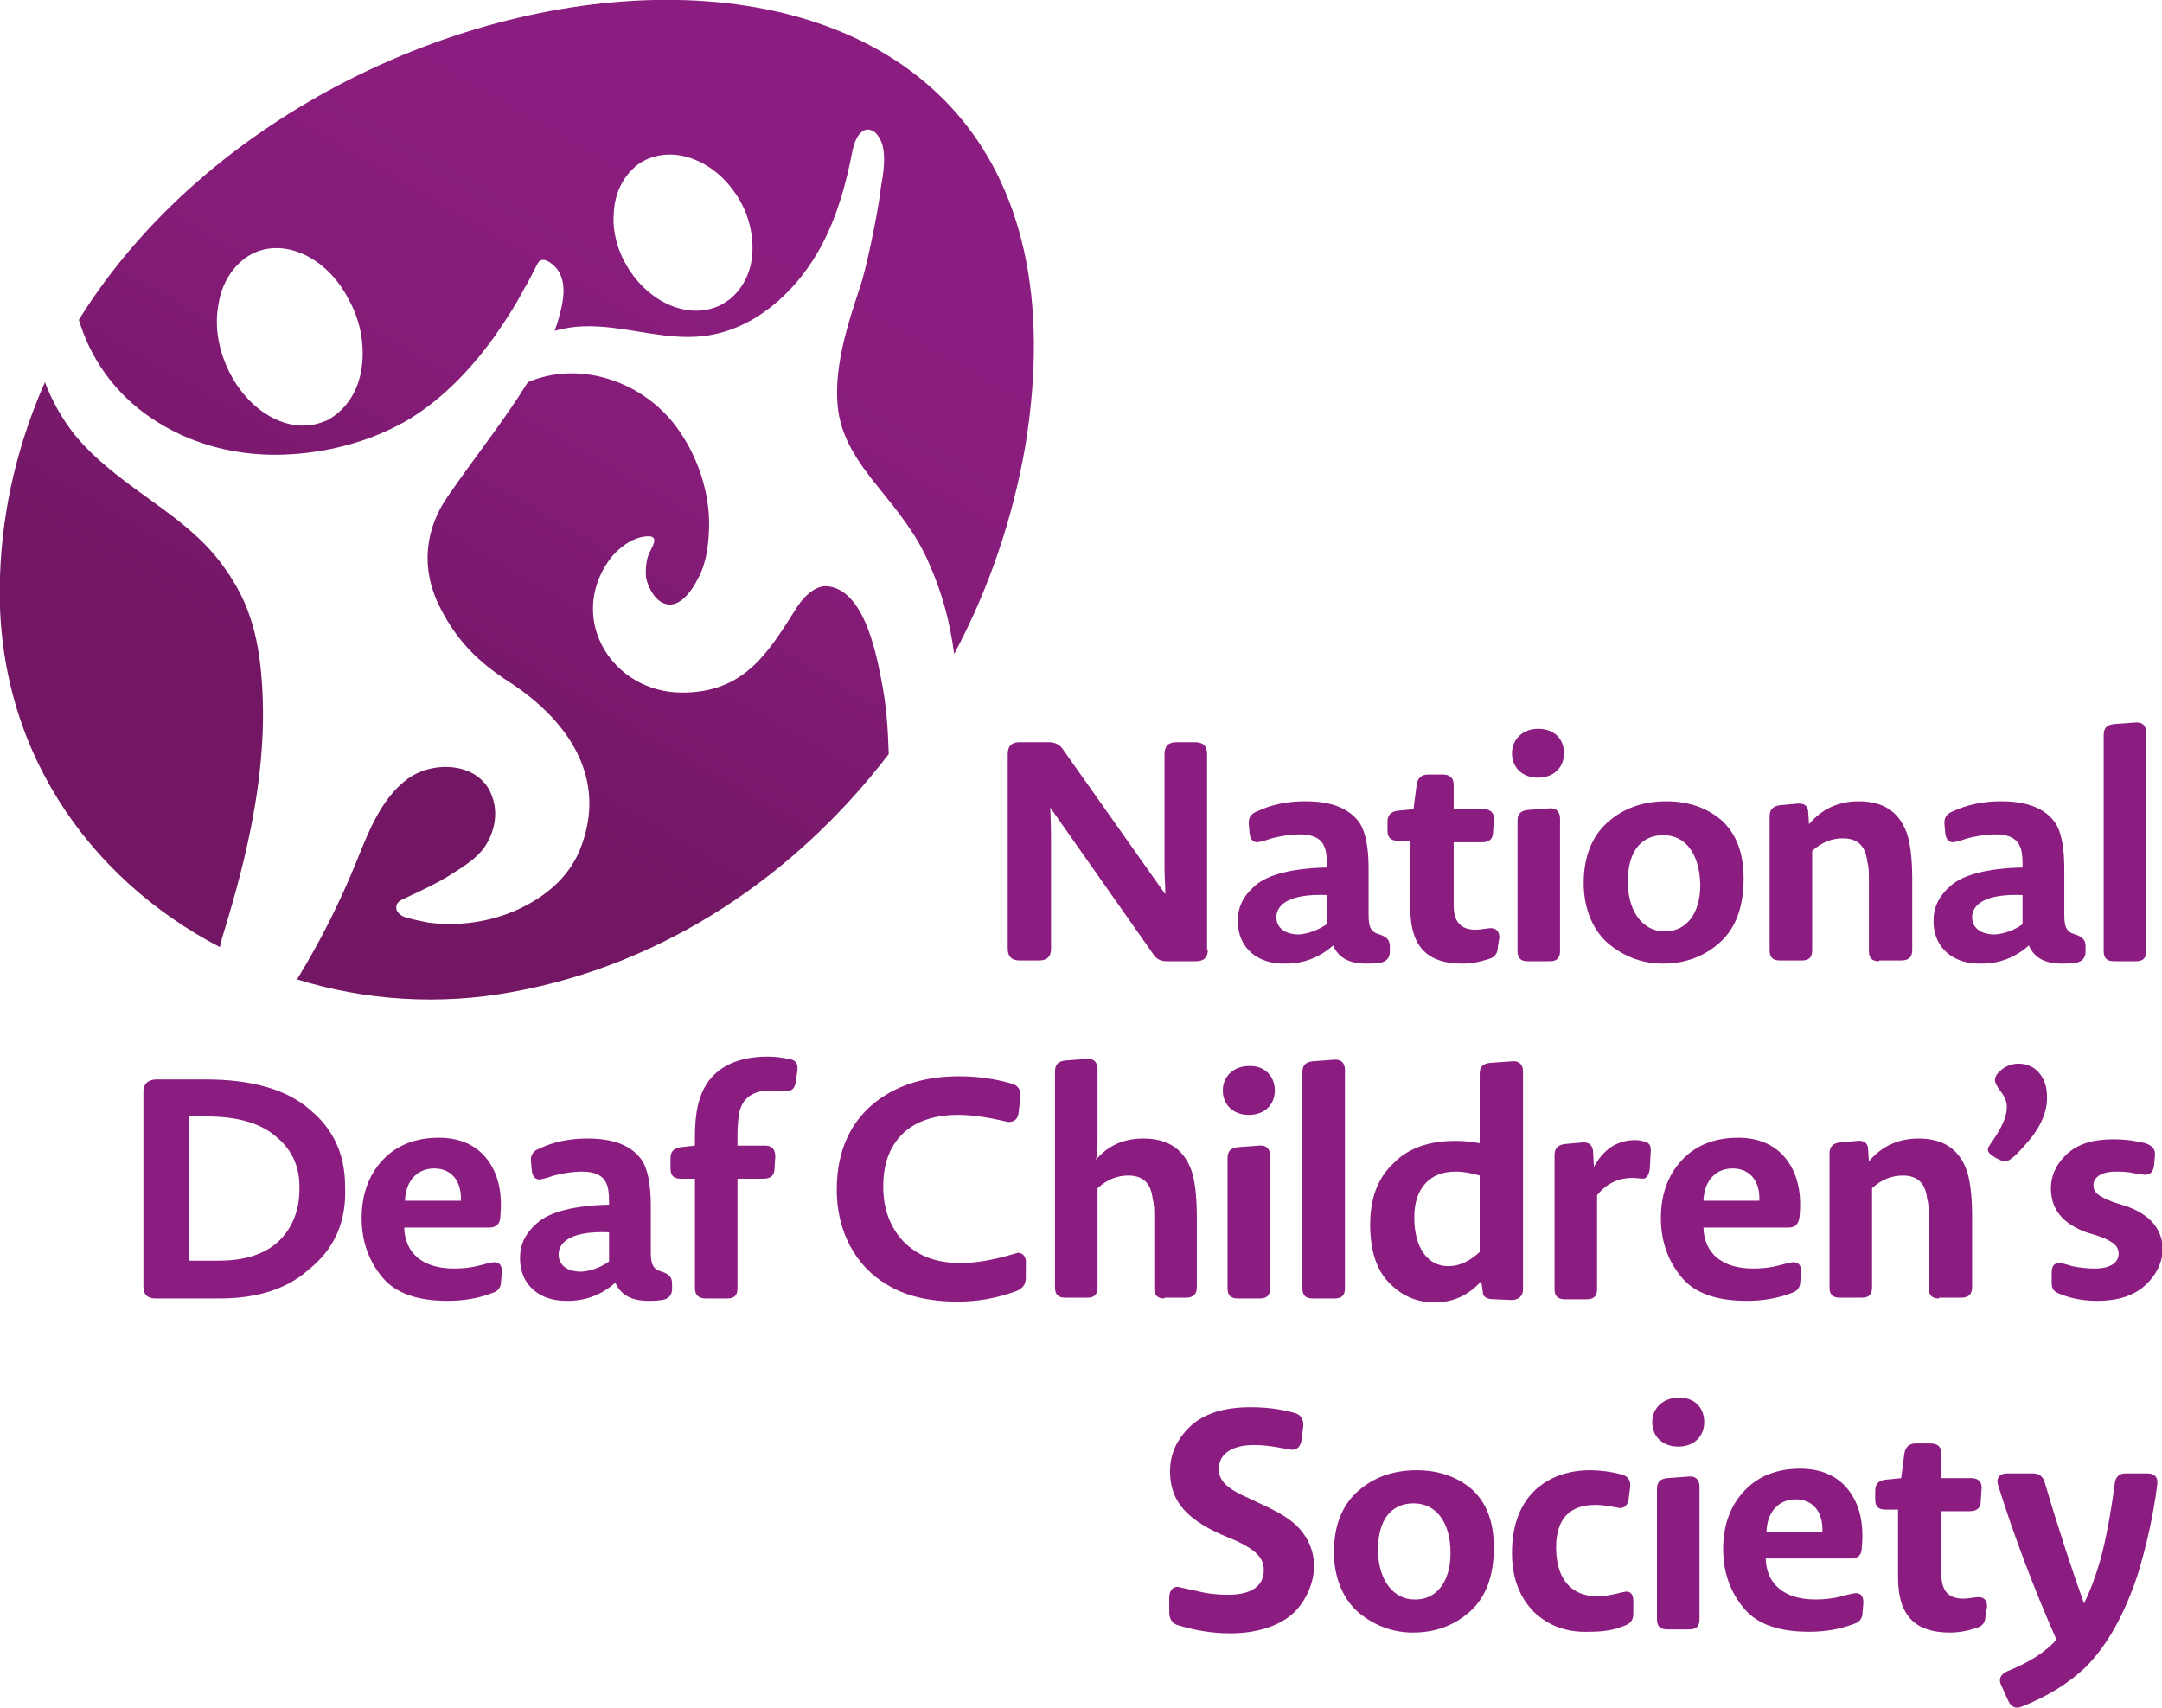 <?xml version="1.0" encoding="utf-8"?>
<!-- Generator: Adobe Illustrator 27.0.0, SVG Export Plug-In . SVG Version: 6.00 Build 0)  -->
<svg version="1.1" id="Layer_1" xmlns="http://www.w3.org/2000/svg" xmlns:xlink="http://www.w3.org/1999/xlink" x="0px" y="0px"
	 viewBox="0 0 274.4 216.8" style="enable-background:new 0 0 274.4 216.8;" xml:space="preserve">
<style type="text/css">
	.st0{fill:url(#SVGID_1_);}
	.st1{fill:#8C1D80;}
</style>
<g>
	<linearGradient id="SVGID_1_" gradientUnits="userSpaceOnUse" x1="100.973" y1="0.347" x2="30.786" y2="121.914">
		<stop  offset="0.19" style="stop-color:#8C1D80"/>
		<stop  offset="0.409" style="stop-color:#861C7A"/>
		<stop  offset="0.714" style="stop-color:#761868"/>
		<stop  offset="0.763" style="stop-color:#731764"/>
	</linearGradient>
	<path class="st0" d="M31.7,78.2c-0.8-2.4-2.1-4.7-3.7-6.8c-3.3-4.4-8.1-7.2-12.5-10.6c-2.2-1.7-4.3-3.5-6-5.6
		c-1.6-2-2.9-4.3-3.8-6.7C2.4,56,0.3,64.2,0,73.1c-0.8,21.6,11.2,38.4,27.9,47.1c0.1-0.4,0.2-0.8,0.3-1.2c3.3-10.7,5.9-21.7,5-32.9
		C33,83.5,32.6,80.8,31.7,78.2z M104.9,74.4c-1.6-0.1-3.2,1.7-3.9,2.9c-3.5,5.5-6.5,10.6-14.4,10.6c-8.9,0-14.6-9.3-9.3-16.8
		c1-1.4,2.8-2.8,4.5-3c2.1-0.3,1,1.2,0.6,2.1c-0.4,0.9-0.5,2.1-0.4,3.1c0.2,1.1,1,2.7,2.1,3.2c2,1,3.7-1.5,4.5-3.1
		c1.2-2.2,1.4-4.9,1.4-7.3c-0.1-4.4-1.8-9-4.6-12.5c-4.4-5.4-12-7.8-18.4-5.1c-3.1,5-6.8,9.6-10.1,14.4C54,67,53.3,72,55.8,77
		c2.2,4.4,5,7.1,8.9,9.6c6.6,4.3,12.9,11.7,8.8,21.5c-1.5,3.4-4.3,5.7-7.7,7.3c-3.5,1.6-7.5,2.2-11.4,1.7c-1-0.2-2-0.4-3-0.7
		c-0.6-0.2-1.2-0.7-1.1-1.4c0.1-0.6,0.7-0.8,1.1-1c1.9-0.9,3.7-1.7,5.5-2.8c1.7-1.1,3.7-2.2,4.8-4c1.1-1.8,1.5-4,0.8-6
		c-1.4-4.4-7.3-4.8-10.7-2.4c-3.4,2.5-5,6.7-6.5,10.4c-2.1,5.2-4.6,10.2-7.6,15.1c8.7,2.7,18.1,3.3,27.3,1.6
		c19.4-3.5,36.1-14.9,47.8-30.2c-0.1-3.2-0.3-6.4-1-9.7C111.1,82.4,109.5,74.7,104.9,74.4z M10,40.6c0.1,0.2,0.1,0.4,0.2,0.6
		c1.7,5.2,5.2,9.6,10,12.5c4.7,2.9,10.3,4.2,15.8,4c5.6-0.2,11.3-1.7,16.1-4.6c4.2-2.6,7.7-6.3,10.6-10.3c1.4-2,2.7-4,3.8-6.1
		c0.6-1,1.1-2,1.6-3c0.2-0.4,0.4-0.8,1-0.7c0.5,0.1,1,0.5,1.4,0.9c1.7,1.9,0.9,4.8,0.3,6.9c-0.1,0.4-0.3,0.8-0.4,1.2
		c2.3-0.7,4.8-0.7,7.3-0.4c4.3,0.5,8.7,1.8,13.1,0.8c5.9-1.3,10.7-6,13.5-11.3c2-3.8,3.1-7.8,3.9-12c0.2-0.9,0.6-2.1,1.4-2.5
		c0.3-0.2,0.6-0.2,0.9-0.1c0.7,0.2,1.1,0.9,1.4,1.6c0.6,1.7,0.2,4-0.1,5.7c-0.3,2.5-0.8,4.9-1.3,7.3c-0.4,1.8-0.8,3.7-1.4,5.5
		c-1.5,4.5-3.2,9.8-2.8,14.7c0.3,4.2,2.7,7.5,5.3,10.7c2.5,3.1,4.8,5.9,6.4,9.7c1.6,3.6,2.6,7.4,3.1,11.3c4.4-8.2,7.4-17.1,9-26.2
		C142.9-20.5,42.6-11.9,10,40.6z M45.9,46.7c-0.4,2.8-1.8,5-3.8,6.3c-0.3,0.2-0.6,0.4-1,0.5c-4.1,1.7-9.2-0.9-11.9-6.1
		c-1.4-2.7-2-5.8-1.5-8.6c0.4-2.8,1.8-5,3.8-6.3c4.2-2.6,10,0,12.8,5.6C45.8,40.8,46.3,43.9,45.9,46.7z M95.5,31.9
		c-0.1,2.6-1.2,4.7-2.9,6.1c-0.3,0.2-0.6,0.4-0.9,0.6c-3.7,2-8.6,0.3-11.6-4c-1.6-2.3-2.4-5-2.2-7.5c0.1-2.6,1.2-4.7,2.9-6.1
		c3.7-2.8,9.3-1.2,12.5,3.5C94.8,26.6,95.6,29.3,95.5,31.9z"/>
	<g>
		<path class="st1" d="M153.3,120.5c0,1-0.5,1.5-1.5,1.5h-3.7c-0.8,0-1.4-0.3-1.8-1l-13-18.5c0,0.6,0.1,2,0.1,4.2v13.7
			c0,1-0.5,1.5-1.5,1.5h-2.5c-1,0-1.5-0.5-1.5-1.5V95.7c0-1,0.5-1.5,1.5-1.5h3.7c0.8,0,1.4,0.3,1.8,0.9l13,18.4
			c0-1.1-0.1-2.3-0.1-3.3V95.7c0-1,0.5-1.5,1.5-1.5h2.4c1,0,1.5,0.5,1.5,1.5V120.5z"/>
		<path class="st1" d="M157.1,116.9c0-1.7,0.6-3.1,2.2-4.5s4.7-2.2,9.1-2.3v-0.4c0-1.1-0.1-1.8-0.3-2.2c-0.4-1.1-1.5-1.6-3.1-1.6
			c-1.2,0-2.4,0.2-3.6,0.5c-1.1,0.4-1.8,0.5-1.8,0.5c-0.6,0-0.9-0.4-1-1.1l-0.1-1.1c-0.1-0.8,0.2-1.4,1-1.7c1.9-0.9,3.9-1.3,6.2-1.3
			c3.3,0,5.6,0.9,6.9,2.8c0.7,1.1,1.1,3,1.1,5.7v5.9c0,1.6,0.3,2.2,1.4,2.5c0.9,0.3,1.3,0.7,1.3,1.5l0,0.7c0,0.8-0.5,1.3-1.3,1.4
			c-0.7,0.1-1.3,0.1-1.7,0.1c-2.1,0-3.5-0.7-4.2-2.3c-1.7,1.5-3.7,2.3-6,2.3C159.6,122.4,157.1,120.3,157.1,116.9z M168.4,117.3
			v-3.7c-4.7-0.2-6.4,1.2-6.4,2.8c0,1.3,1,2.2,2.9,2.2C166,118.5,167.2,118.1,168.4,117.3z"/>
		<path class="st1" d="M190.1,120.2c0,0.8-0.4,1.3-1.1,1.5c-1.2,0.4-2.3,0.6-3.4,0.6c-4.1,0-6.6-1.8-6.6-7v-8.6h-1.6
			c-0.9,0-1.3-0.4-1.3-1.3v-1.1c0-0.8,0.4-1.3,1.3-1.4l2-0.2l0.4-3.1c0.1-0.8,0.6-1.3,1.4-1.3h1.9c0.9,0,1.4,0.4,1.4,1.3v3.1h3.8
			c0.9,0,1.4,0.5,1.3,1.4l-0.1,1.5c0,0.9-0.5,1.3-1.4,1.3h-3.6v8c0,2.1,0.9,3.1,2.8,3.1c0.5,0,1.6-0.2,1.9-0.2
			c0.7,0,1.1,0.4,1.1,1.2L190.1,120.2z"/>
		<path class="st1" d="M198.5,95.6c0,1.8-1.3,3.1-3.3,3.1c-2,0-3.3-1.3-3.3-3.1c0-1.8,1.4-3.1,3.3-3.1
			C197.3,92.5,198.5,93.8,198.5,95.6z M193.9,122c-0.9,0-1.3-0.4-1.3-1.3v-16.5c0-0.9,0.4-1.3,1.3-1.4l2.7-0.2
			c0.9-0.1,1.4,0.4,1.4,1.3v16.8c0,0.9-0.4,1.3-1.3,1.3H193.9z"/>
		<path class="st1" d="M218.3,119.6c-2,1.8-4.4,2.7-7.3,2.7c-2.4,0-4.7-0.8-6.7-2.4s-3.3-4.4-3.3-7.8c0-3.3,1-5.9,3-7.7
			c2-1.8,4.5-2.7,7.5-2.7c2.9,0,5.3,0.9,7.1,2.5c1.8,1.7,2.7,4.1,2.7,7.3C221.3,115.1,220.3,117.8,218.3,119.6z M211.1,106
			c-2.5,0-4.5,1.7-4.5,5.9c0,3.9,2,6.3,4.6,6.3h0.2c2.5,0,4.4-2.1,4.4-5.9C215.7,108.3,213.9,106,211.1,106z"/>
		<path class="st1" d="M238.5,122c-0.9,0-1.3-0.4-1.3-1.3v-8.8c0-1.1,0-1.9-0.2-2.5c-0.2-2-1.2-3-3.1-3c-1.4,0-2.7,0.5-3.9,1.6v12.6
			c0,0.9-0.4,1.3-1.3,1.3h-2.8c-0.9,0-1.3-0.4-1.3-1.3v-17c0-0.8,0.4-1.3,1.3-1.4l2.2-0.2c0.9-0.1,1.4,0.3,1.4,1.1l0.1,1.5
			c1.6-1.9,3.7-2.9,6.3-2.9c3.1,0,5.1,1.3,6.1,4c0.4,1.1,0.7,3.1,0.7,5.8v9.1c0,0.9-0.5,1.3-1.4,1.3H238.5z"/>
		<path class="st1" d="M245.4,116.9c0-1.7,0.6-3.1,2.2-4.5s4.7-2.2,9.1-2.3v-0.4c0-1.1-0.1-1.8-0.3-2.2c-0.4-1.1-1.5-1.6-3.1-1.6
			c-1.2,0-2.4,0.2-3.6,0.5c-1.1,0.4-1.8,0.5-1.8,0.5c-0.6,0-0.9-0.4-1-1.1l-0.1-1.1c-0.1-0.8,0.2-1.4,1-1.7c1.9-0.9,4-1.3,6.2-1.3
			c3.3,0,5.6,0.9,6.9,2.8c0.7,1.1,1.1,3,1.1,5.7v5.9c0,1.6,0.3,2.2,1.4,2.5c0.9,0.3,1.3,0.7,1.3,1.5l0,0.7c0,0.8-0.5,1.3-1.3,1.4
			c-0.7,0.1-1.3,0.1-1.7,0.1c-2.1,0-3.5-0.7-4.2-2.3c-1.7,1.5-3.7,2.3-6,2.3C247.9,122.4,245.4,120.3,245.4,116.9z M256.7,117.3
			v-3.7c-4.7-0.2-6.4,1.2-6.4,2.8c0,1.3,1,2.2,2.9,2.2C254.4,118.5,255.6,118.1,256.7,117.3z"/>
		<path class="st1" d="M268.3,122c-0.9,0-1.3-0.4-1.3-1.3V93.3c0-0.9,0.4-1.3,1.3-1.4l2.7-0.2c0.9-0.1,1.4,0.4,1.4,1.3v27.7
			c0,0.9-0.4,1.3-1.3,1.3H268.3z"/>
		<path class="st1" d="M39.1,161.2c-2.7,2.4-6.5,3.6-11.2,3.6c-3.2,0-5.9,0-8.1,0c-1.1,0-1.6-0.5-1.6-1.5v-24.7c0-1,0.5-1.5,1.5-1.6
			h6.4c5.9,0,10.4,1.3,13.3,3.9c2.9,2.4,4.4,5.6,4.4,9.7C44,155.1,42.4,158.6,39.1,161.2z M35.2,144.4c-2-1.8-4.9-2.7-9-2.7
			c-0.9,0-1.6,0-2.2,0V160c1.2,0,2.5,0,3.8,0c3.4,0,6-0.9,7.7-2.6c1.6-1.6,2.5-3.8,2.5-6.4C38.1,148.2,37.1,146,35.2,144.4z"/>
		<path class="st1" d="M62.1,155.8H51.3c0.1,3.3,2.4,5.2,6.3,5.2c1.1,0,2.2-0.1,3.3-0.4c1.1-0.3,1.7-0.4,1.8-0.4c0.7,0,1,0.4,1,1.2
			l-0.1,1.2c0,0.8-0.4,1.3-1.1,1.5c-1.8,0.7-3.7,1-5.7,1c-3.7,0-6.5-0.9-8.2-2.9s-2.7-4.5-2.7-7.6c0-3,0.9-5.5,2.7-7.4
			c1.8-1.9,4.2-2.8,7.1-2.8c2.6,0,4.7,0.9,6.1,2.7s2,4.2,1.7,7.3C63.5,155.3,63,155.8,62.1,155.8z M58.5,152.4
			c0.1-2.5-1.2-4.1-3.4-4.1c-2,0-3.6,1.4-3.7,4.1L58.5,152.4z"/>
		<path class="st1" d="M66,159.7c0-1.7,0.6-3.1,2.2-4.5s4.7-2.2,9.1-2.3v-0.4c0-1.1-0.1-1.8-0.3-2.2c-0.4-1.1-1.5-1.6-3.1-1.6
			c-1.2,0-2.4,0.2-3.6,0.5c-1.1,0.4-1.8,0.5-1.8,0.5c-0.6,0-0.9-0.4-1-1.1l-0.1-1.1c-0.1-0.8,0.2-1.4,1-1.7c1.9-0.9,3.9-1.3,6.2-1.3
			c3.3,0,5.6,0.9,6.9,2.8c0.7,1.1,1.1,3,1.1,5.7v5.9c0,1.6,0.3,2.2,1.4,2.5c0.9,0.3,1.3,0.7,1.3,1.5l0,0.7c0,0.8-0.5,1.3-1.3,1.4
			c-0.7,0.1-1.3,0.1-1.7,0.1c-2.1,0-3.5-0.7-4.2-2.3c-1.7,1.5-3.7,2.3-6,2.3C68.5,165.2,66,163.1,66,159.7z M77.3,160.1v-3.7
			c-4.7-0.2-6.4,1.2-6.4,2.8c0,1.3,1,2.2,2.9,2.2C75,161.3,76.2,160.9,77.3,160.1z"/>
		<path class="st1" d="M101,137.3c-0.1,0.8-0.5,1.2-1.2,1.2c-0.2,0-1.3-0.1-2-0.1c-2.3,0-3.6,1-4,2.9c-0.1,0.7-0.2,1.6-0.2,2.9v1.2
			h3.5c0.9,0,1.3,0.5,1.3,1.4l-0.1,1.5c0,0.9-0.5,1.3-1.4,1.3h-3.3v13.9c0,0.9-0.4,1.3-1.3,1.3h-2.7c-0.9,0-1.4-0.4-1.4-1.3v-13.9
			h-1.8c-0.9,0-1.3-0.4-1.3-1.3V147c0-0.8,0.4-1.3,1.3-1.4l1.8-0.2v-1c0-2.1,0.2-3.7,0.6-4.9c1.1-3.6,4.2-5.4,8.6-5.4
			c0.9,0,1.8,0.1,2.7,0.3c0.9,0.1,1.2,0.6,1.1,1.5L101,137.3z"/>
		<path class="st1" d="M130.2,162.2c0,0.9-0.5,1.4-1.3,1.7c-2.5,0.9-4.9,1.3-7.3,1.3c-3.7,0-6.7-0.7-9.1-2.2
			c-3.9-2.3-6.3-6.7-6.3-12c0-5,1.8-8.9,5.4-11.5c2.7-1.9,6-2.9,10.1-2.9c2.3,0,4.5,0.3,6.6,0.9c0.9,0.2,1.3,0.8,1.2,1.8l-0.2,1.8
			c-0.1,0.9-0.5,1.3-1.3,1.3c-0.3,0-3.3-0.9-6.4-0.9c-2.8,0-5,0.7-6.6,2c-1.9,1.6-2.9,3.9-2.9,7.1c0,2.9,0.9,5.2,2.6,7
			c1.8,1.8,4.1,2.7,7.2,2.7c1.4,0,3-0.2,4.7-0.6s2.5-0.7,2.6-0.7c0.6,0,1.1,0.5,1,1.4L130.2,162.2z"/>
		<path class="st1" d="M147.8,164.8c-0.9,0-1.3-0.4-1.3-1.3v-8.8c0-1.1,0-1.9-0.2-2.5c-0.2-2-1.2-3-3.1-3c-1.4,0-2.7,0.5-3.9,1.6
			v12.6c0,0.9-0.4,1.3-1.3,1.3h-2.8c-0.9,0-1.3-0.4-1.3-1.3v-27.4c0-0.9,0.4-1.3,1.3-1.4l2.7-0.2c0.9-0.1,1.4,0.4,1.4,1.3v8.3
			c0,1.4,0,2.4-0.2,3.2c1.5-1.8,3.5-2.7,6-2.7c3.1,0,5.1,1.3,6.1,4c0.4,1.1,0.7,3.1,0.7,5.8v9.1c0,0.9-0.5,1.3-1.4,1.3H147.8z"/>
		<path class="st1" d="M161.8,138.4c0,1.8-1.3,3.1-3.3,3.1c-2,0-3.3-1.3-3.3-3.1c0-1.8,1.4-3.1,3.3-3.1
			C160.5,135.2,161.8,136.6,161.8,138.4z M157.1,164.8c-0.9,0-1.3-0.4-1.3-1.3V147c0-0.9,0.4-1.3,1.3-1.4l2.7-0.2
			c0.9-0.1,1.4,0.4,1.4,1.3v16.8c0,0.9-0.4,1.3-1.3,1.3H157.1z"/>
		<path class="st1" d="M166.6,164.8c-0.9,0-1.3-0.4-1.3-1.3v-27.4c0-0.9,0.4-1.3,1.3-1.4l2.7-0.2c0.9-0.1,1.4,0.4,1.4,1.3v27.7
			c0,0.9-0.4,1.3-1.3,1.3H166.6z"/>
		<path class="st1" d="M189.6,164.9c-0.9,0-1.4-0.3-1.4-0.9l-0.2-1.4c-1.6,1.8-3.6,2.7-5.9,2.7c-2.4,0-4.3-0.9-5.9-2.6
			s-2.3-4.2-2.3-7.3c0-3.2,0.9-5.8,2.9-7.7c1.9-2,4.6-2.9,7.9-2.9c1.1,0,2.2,0.1,3.1,0.3v-8.8c0-0.9,0.4-1.3,1.3-1.4l2.8-0.2
			c0.9-0.1,1.4,0.4,1.4,1.3v27.6c0,0.8-0.4,1.3-1.3,1.4L189.6,164.9z M187.8,149.2c-1-0.3-2-0.5-3.1-0.5c-3.3,0-5.2,2.2-5.2,5.8
			c0,4,1.8,6.2,4.3,6.2c1.4,0,2.7-0.6,4-1.8V149.2z"/>
		<path class="st1" d="M209.4,148.3c-0.1,0.8-0.4,1.3-0.9,1.3c-0.2,0-0.9-0.1-1.3-0.1c-1.8,0-3.3,0.7-4.5,2.2v11.9
			c0,0.9-0.4,1.3-1.3,1.3h-2.8c-0.9,0-1.3-0.4-1.3-1.3v-17c0-0.8,0.4-1.3,1.3-1.4l2.2-0.2c0.9-0.1,1.4,0.4,1.4,1.3l0.1,1.8
			c1.2-2.2,2.9-3.4,5.3-3.4c0.4,0,0.8,0.1,1.2,0.2c0.6,0.2,0.8,0.6,0.7,1.4L209.4,148.3z"/>
		<path class="st1" d="M227,155.8h-10.8c0.1,3.3,2.4,5.2,6.3,5.2c1.1,0,2.2-0.1,3.3-0.4c1.1-0.3,1.7-0.4,1.8-0.4c0.7,0,1,0.4,1,1.2
			l-0.1,1.2c0,0.8-0.4,1.3-1.1,1.5c-1.8,0.7-3.7,1-5.7,1c-3.7,0-6.5-0.9-8.2-2.9s-2.7-4.5-2.7-7.6c0-3,0.9-5.5,2.7-7.4
			c1.8-1.9,4.2-2.8,7.1-2.8c2.6,0,4.7,0.9,6.1,2.7s2,4.2,1.7,7.3C228.3,155.3,227.9,155.8,227,155.8z M223.3,152.4
			c0.1-2.5-1.2-4.1-3.4-4.1c-2,0-3.6,1.4-3.7,4.1L223.3,152.4z"/>
		<path class="st1" d="M246.1,164.8c-0.9,0-1.3-0.4-1.3-1.3v-8.8c0-1.1,0-1.9-0.2-2.5c-0.2-2-1.2-3-3.1-3c-1.4,0-2.7,0.5-3.9,1.6
			v12.6c0,0.9-0.4,1.3-1.3,1.3h-2.8c-0.9,0-1.3-0.4-1.3-1.3v-17c0-0.8,0.4-1.3,1.3-1.4l2.2-0.2c0.9-0.1,1.4,0.3,1.4,1.1l0.1,1.5
			c1.6-1.9,3.7-2.9,6.3-2.9c3.1,0,5.1,1.3,6.1,4c0.4,1.1,0.7,3.1,0.7,5.8v9.1c0,0.9-0.5,1.3-1.4,1.3H246.1z"/>
		<path class="st1" d="M257.4,144.9c-1.4,1.6-2.3,2.5-2.9,2.5c-0.4,0-0.7-0.2-1.3-0.5c-0.8-0.5-0.9-0.7-0.9-1.1
			c0-0.4,2.5-3.1,2.4-5.4c0-0.6-0.3-1.3-0.8-1.9c-0.5-0.7-0.7-1.1-0.7-1.4c0-0.5,0.3-0.9,0.9-1.4c0.7-0.5,1.4-0.7,2.1-0.7
			c2.2,0,3.6,1.8,3.6,4.1C259.9,140.9,259.1,142.9,257.4,144.9z"/>
		<path class="st1" d="M272.3,163.1c-1.4,1.3-3.4,2-6.1,2c-1.5,0-2.9-0.2-4.3-0.7c-1.2-0.4-1.5-0.7-1.5-1.6v-1.3
			c0-0.8,0.3-1.2,1-1.2c0.1,0,0.7,0.1,1.6,0.4c1,0.2,1.9,0.3,2.9,0.3c2,0,3-0.8,3-1.9c0-0.8-0.5-1.5-2.5-2.2l-1.6-0.5
			c-3-1.1-4.5-2.9-4.5-5.6c0-1.6,0.7-3.1,2-4.3c1.4-1.3,3.3-1.9,5.9-1.9c1.6,0,2.9,0.2,4.1,0.5c0.9,0.3,1.3,0.8,1.2,1.6l-0.1,1.2
			c-0.1,0.8-0.5,1.2-1.1,1.2c-0.2,0-0.7-0.1-1.5-0.2c-0.8-0.2-1.6-0.2-2.3-0.2c-1.9,0-2.8,0.8-2.8,1.7c0,0.9,0.5,1.4,2.6,2.2
			l1.6,0.5c3.1,1.1,4.6,3,4.6,5.6C274.4,160.3,273.7,161.8,272.3,163.1z"/>
		<path class="st1" d="M164.5,204.4c-1.6,1.7-4.5,2.9-8.4,2.9c-2.3,0-4.5-0.4-6.5-1c-0.8-0.2-1.2-0.8-1.2-1.7l0-1.8
			c0-0.9,0.4-1.4,1.1-1.4c0,0,0.8,0.2,2.3,0.5c1.5,0.4,2.9,0.5,4.1,0.5c3.3,0,4.5-1.4,4.5-3.1c0-1.4-0.7-2.4-3.4-3.7l-1.9-0.8
			c-5-2.2-6.6-4.7-6.6-8.1c0-2.2,0.9-4.1,2.6-5.7s4.3-2.4,7.6-2.4c1.9,0,3.7,0.2,5.5,0.7c0.9,0.2,1.3,0.8,1.2,1.8l-0.2,1.6
			c-0.1,0.8-0.5,1.3-1.2,1.3c-0.1,0-0.7-0.1-1.8-0.3c-1.1-0.2-2.1-0.3-3-0.3c-3.1,0-4.5,1.3-4.5,3c0,1.4,0.7,2.4,3.9,3.8l1.9,0.9
			c2.4,1.1,4,2.2,4.9,3.5c0.9,1.2,1.4,2.7,1.4,4.3C166.7,200.8,166,202.7,164.5,204.4z"/>
		<path class="st1" d="M186.6,204.5c-2,1.8-4.4,2.7-7.3,2.7c-2.4,0-4.7-0.8-6.7-2.4s-3.3-4.4-3.3-7.8c0-3.3,1-5.9,3-7.7
			c2-1.8,4.5-2.7,7.5-2.7c2.9,0,5.3,0.9,7.1,2.5c1.8,1.7,2.7,4.1,2.7,7.3C189.6,200,188.6,202.7,186.6,204.5z M179.4,190.8
			c-2.5,0-4.5,1.7-4.5,5.9c0,3.9,2,6.3,4.6,6.3h0.2c2.5,0,4.4-2.1,4.4-5.9C184.1,193.1,182.2,190.8,179.4,190.8z"/>
		<path class="st1" d="M194.7,204.6c-1.8-1.8-2.8-4.3-2.8-7.5c0-7.7,5-10.5,9.9-10.5c1.4,0,2.7,0.2,3.9,0.5c0.9,0.2,1.3,0.8,1.2,1.6
			l-0.2,1.6c-0.1,0.7-0.5,1.1-1.1,1.1c-0.2,0-1.7-0.4-3.1-0.4c-3.3,0-5,1.8-5,5.4c0,4.4,2.3,6.2,5.2,6.2c0.7,0,1.4-0.1,2.3-0.3
			c0.8-0.2,1.3-0.3,1.4-0.3c0.6,0,0.9,0.4,0.9,1.2l0,1.6c0,0.9-0.4,1.3-1.3,1.6c-1.2,0.5-2.6,0.7-4.3,0.7
			C198.9,207.2,196.6,206.4,194.7,204.6z"/>
		<path class="st1" d="M216.3,180.5c0,1.8-1.3,3.1-3.3,3.1c-2,0-3.3-1.3-3.3-3.1c0-1.8,1.4-3.1,3.3-3.1
			C215,177.3,216.3,178.6,216.3,180.5z M211.6,206.8c-0.9,0-1.3-0.4-1.3-1.3V189c0-0.9,0.4-1.3,1.3-1.4l2.7-0.2
			c0.9-0.1,1.4,0.4,1.4,1.3v16.8c0,0.9-0.4,1.3-1.3,1.3H211.6z"/>
		<path class="st1" d="M234.9,197.8h-10.8c0.1,3.3,2.4,5.2,6.3,5.2c1.1,0,2.2-0.1,3.3-0.4c1.1-0.3,1.7-0.4,1.8-0.4
			c0.7,0,1,0.4,1,1.2l-0.1,1.2c0,0.8-0.4,1.3-1.1,1.5c-1.8,0.7-3.7,1-5.7,1c-3.7,0-6.5-0.9-8.2-2.9s-2.7-4.5-2.7-7.6
			c0-3,0.9-5.5,2.7-7.4c1.8-1.9,4.2-2.8,7.1-2.8c2.6,0,4.7,0.9,6.1,2.7s2,4.2,1.7,7.3C236.3,197.4,235.8,197.8,234.9,197.8z
			 M231.3,194.4c0.1-2.5-1.2-4.1-3.4-4.1c-2,0-3.6,1.4-3.7,4.1L231.3,194.4z"/>
		<path class="st1" d="M252,205.1c0,0.8-0.4,1.3-1.1,1.5c-1.2,0.4-2.3,0.6-3.4,0.6c-4.1,0-6.6-1.8-6.6-7v-8.6h-1.6
			c-0.9,0-1.3-0.4-1.3-1.3v-1.1c0-0.8,0.4-1.3,1.3-1.4l2-0.2l0.4-3.1c0.1-0.8,0.6-1.3,1.4-1.3h1.9c0.9,0,1.4,0.4,1.4,1.3v3.1h3.8
			c0.9,0,1.4,0.5,1.3,1.4l-0.1,1.5c0,0.9-0.5,1.3-1.4,1.3h-3.6v8c0,2.1,0.9,3.1,2.8,3.1c0.5,0,1.6-0.2,1.9-0.2
			c0.7,0,1.1,0.4,1.1,1.2L252,205.1z"/>
		<path class="st1" d="M272.5,187c1,0,1.4,0.5,1.3,1.4c-0.5,4-1.4,7.9-2.5,11.5c-1.7,5.1-3.9,9-6.6,11.7c-2.1,2-4.8,3.7-8.1,5
			c-0.7,0.3-1.3,0.1-1.7-0.7l-0.9-2c-0.4-0.8-0.1-1.4,0.8-1.8c2.7-1.1,4.8-2.4,6.2-4c-2.9-6.6-5.4-13.2-7.4-19.6
			c-0.3-0.9,0.2-1.5,1.1-1.5h3.3c0.8,0,1.3,0.4,1.5,1.1c1.9,6.4,3.6,11.5,5,15.4c0.8-1.6,1.5-3.5,2.1-5.6c0.7-2.6,1.3-5.8,1.8-9.6
			c0.1-0.9,0.6-1.3,1.4-1.3H272.5z"/>
	</g>
</g>
</svg>
